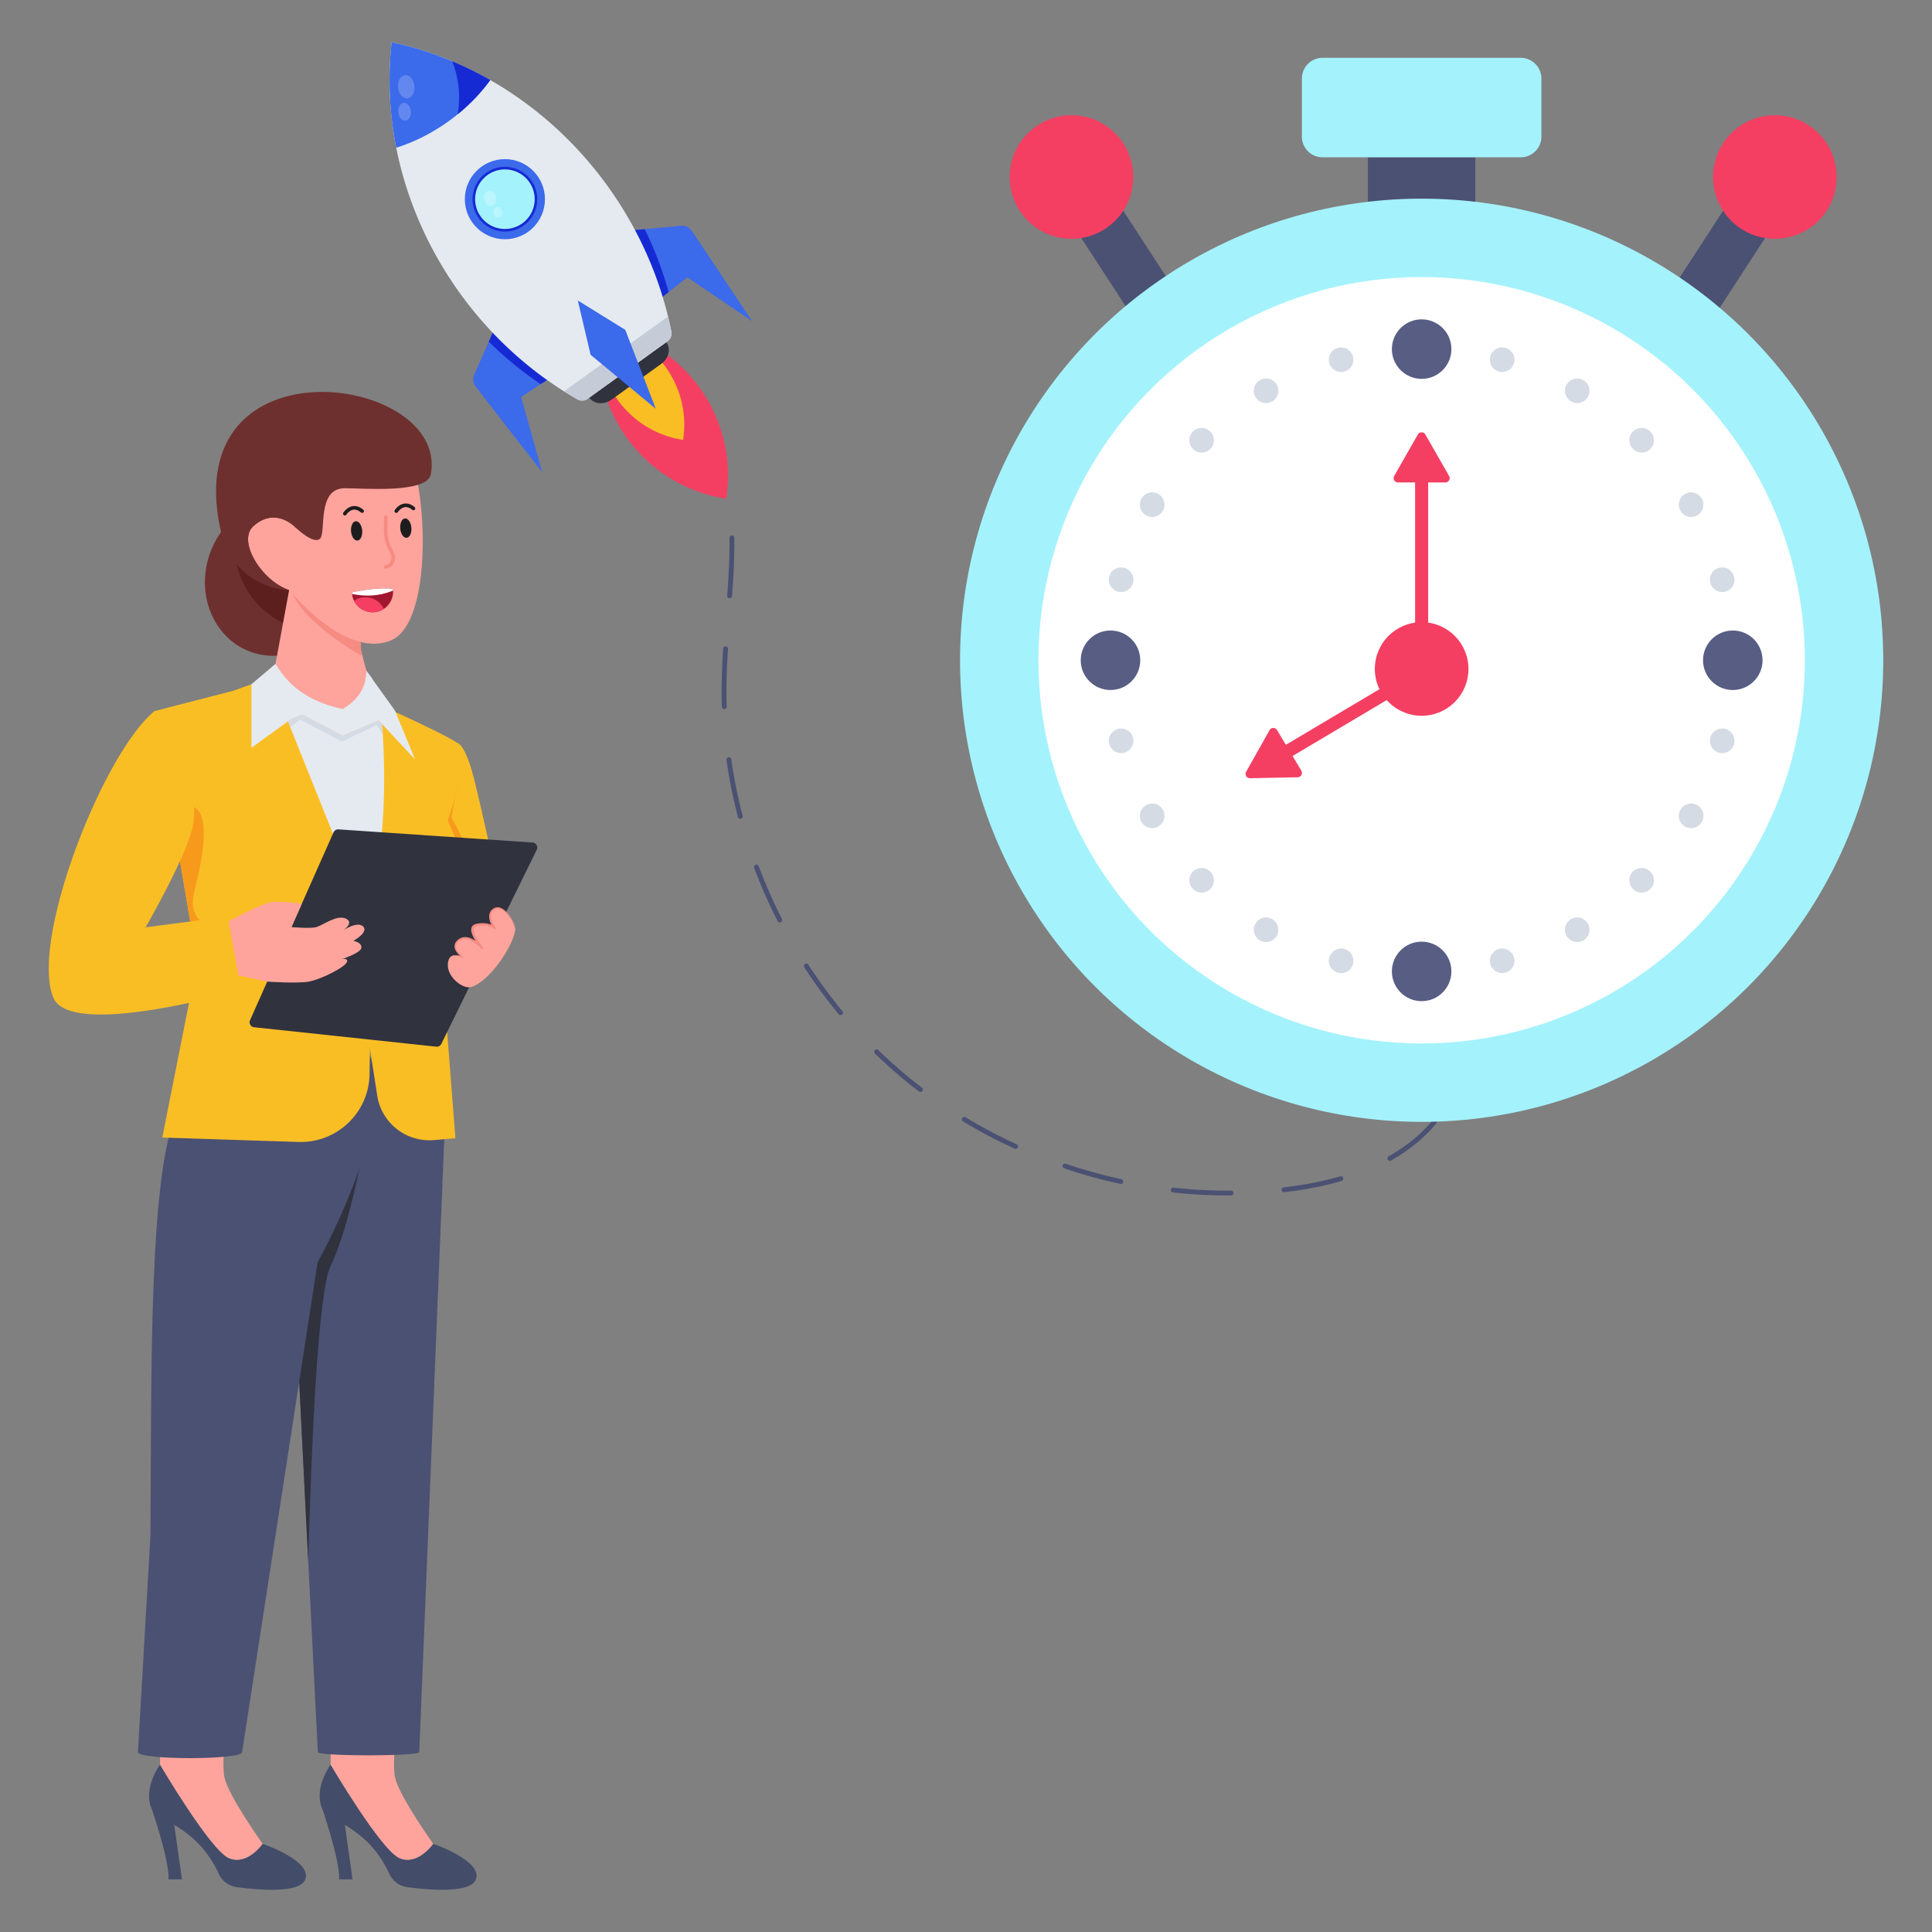 <?xml version="1.0" encoding="utf-8"?>
<svg xmlns="http://www.w3.org/2000/svg" id="Layer_1" style="enable-background:new 0 0 400 400" version="1.1" viewBox="0 0 400 400" x="0" y="0">
  <rect x="0" y="0" width="400" height="400" fill="#808080" stroke="none"/>
  <style>.st0{fill:#585d83}.st1{fill:#fff}.st2{fill:#e5eaf0}.st3{fill:#434c69}.st4{fill:#f43f62}.st5{fill:#ffa49d}.st6{fill:#f68b82}.st7{fill:#a4f2fc}.st9{fill:#30323e}.st10{fill:#4b5173}.st12{fill:#1e1d1e}.st14{fill:#3b6aeb}.st15{fill:#162ad4}.st19{opacity:.2}.st22{fill:#fabe25}.st23{fill:#f79a1c}.st25{fill:#6e302f}.st28{fill:#d4dbe4}.st39{opacity:.25}</style>
  <path class="st10" d="M254.184 247.51c-3.756 0-7.57-.209-11.338-.624a.5.5 0 0 1 .109-.994c3.731.41 7.51.619 11.23.619l.689-.003h.003a.5.5 0 0 1 .004 1l-.697.003zm11.666-.678a.5.5 0 0 1-.058-.997c4.308-.507 8.13-1.256 11.683-2.29a.5.5 0 0 1 .28.96c-3.608 1.05-7.482 1.81-11.845 2.323a.485.485 0 0 1-.06.004zm-33.8-1.714a.496.496 0 0 1-.107-.011 108.028 108.028 0 0 1-11.614-3.214.5.5 0 1 1 .32-.948 106.867 106.867 0 0 0 11.506 3.184.5.5 0 0 1-.106.989zm55.706-4.789a.5.5 0 0 1-.247-.935 36.855 36.855 0 0 0 4.695-3.15 30.336 30.336 0 0 0 4.406-4.292.501.501 0 0 1 .767.643 31.334 31.334 0 0 1-4.552 4.433 37.968 37.968 0 0 1-4.823 3.236.5.5 0 0 1-.246.065zm-77.488-2.465a.5.5 0 0 1-.207-.045 106.031 106.031 0 0 1-10.654-5.63.5.5 0 1 1 .516-.856 104.999 104.999 0 0 0 10.554 5.577.5.5 0 0 1-.209.954zm-19.697-11.782a.497.497 0 0 1-.303-.102 100.126 100.126 0 0 1-9.133-7.866.5.5 0 0 1 .697-.716 98.023 98.023 0 0 0 9.042 7.786.5.5 0 0 1-.303.898zm111.8-2.83a.5.5 0 0 1-.475-.657c.81-2.44 1.22-4.897 1.22-7.305 0-1.445-.15-2.88-.447-4.265a.5.5 0 1 1 .978-.21c.31 1.455.468 2.96.468 4.475 0 2.515-.427 5.079-1.268 7.62a.5.5 0 0 1-.475.342zm-128.338-13.08a.499.499 0 0 1-.386-.182 104.962 104.962 0 0 1-7.126-9.718.5.5 0 1 1 .84-.544 104.065 104.065 0 0 0 7.056 9.626.5.5 0 0 1-.384.818zm-12.587-19.195a.5.5 0 0 1-.446-.273 107.815 107.815 0 0 1-4.865-11.025.5.5 0 0 1 .937-.352 106.792 106.792 0 0 0 4.818 10.923.5.5 0 0 1-.444.727zm-8.174-21.452a.5.5 0 0 1-.483-.374 105.191 105.191 0 0 1-2.378-11.814.5.5 0 0 1 .99-.14c.554 3.909 1.347 7.845 2.356 11.701a.5.5 0 0 1-.485.627zm-3.32-22.71a.5.5 0 0 1-.499-.484 98.232 98.232 0 0 1-.045-4.395c.027-2.296.13-4.725.32-7.646a.506.506 0 0 1 .533-.466.5.5 0 0 1 .466.532c-.19 2.902-.292 5.315-.319 7.591a99.024 99.024 0 0 0 .044 4.351.5.5 0 0 1-.483.516h-.017zm1.113-22.96c-.012 0-.025 0-.037-.002a.5.5 0 0 1-.462-.535c.235-3.201.476-7 .476-10.904 0-.347-.002-.694-.006-1.041a.5.5 0 0 1 .495-.506h.005a.5.5 0 0 1 .5.495c.004.35.006.701.006 1.052 0 3.936-.242 7.758-.48 10.977a.5.5 0 0 1-.497.464zM283.215 32.564h22.24V47.14h-22.24z"/>
  <path class="st7" d="M319.13 16.262V28.29a4.275 4.275 0 0 1-4.292 4.274h-41.022a4.271 4.271 0 0 1-4.274-4.274V16.262c0-2.362 1.911-4.29 4.274-4.29h41.022a4.29 4.29 0 0 1 4.292 4.29z"/>
  <path class="st10" d="M352.748 34.873h10.368v32.884h-10.368z" transform="rotate(33.029 357.933 51.315)"/>
  <path class="st10" d="M226.189 34.873h10.368v32.884h-10.368z" transform="rotate(146.971 231.373 51.315)"/>
  <circle class="st7" cx="294.336" cy="136.699" r="95.57"/>
  <circle class="st1" cx="294.336" cy="136.699" r="79.341"/>
  <circle class="st0" cx="294.336" cy="72.278" r="6.161"/>
  <circle class="st28" cx="277.663" cy="74.473" r="2.548"/>
  <circle class="st28" cx="262.126" cy="80.909" r="2.548"/>
  <circle class="st28" cx="248.784" cy="91.147" r="2.548"/>
  <circle class="st28" cx="238.546" cy="104.488" r="2.548"/>
  <circle class="st28" cx="232.11" cy="120.025" r="2.548"/>
  <circle class="st28" cx="232.11" cy="153.372" r="2.548"/>
  <circle class="st28" cx="238.546" cy="168.909" r="2.548"/>
  <circle class="st28" cx="248.784" cy="182.251" r="2.548"/>
  <circle class="st28" cx="262.126" cy="192.489" r="2.548"/>
  <circle class="st28" cx="277.663" cy="198.924" r="2.548"/>
  <circle class="st28" cx="311.009" cy="198.924" r="2.548"/>
  <circle class="st28" cx="326.546" cy="192.489" r="2.548"/>
  <circle class="st28" cx="339.888" cy="182.251" r="2.548"/>
  <circle class="st28" cx="350.126" cy="168.909" r="2.548"/>
  <circle class="st28" cx="356.561" cy="153.372" r="2.548"/>
  <circle class="st28" cx="356.561" cy="120.025" r="2.548"/>
  <circle class="st28" cx="350.126" cy="104.488" r="2.548"/>
  <circle class="st28" cx="339.888" cy="91.147" r="2.548"/>
  <circle class="st28" cx="326.546" cy="80.909" r="2.548"/>
  <circle class="st28" cx="311.009" cy="74.473" r="2.548"/>
  <circle class="st0" cx="294.336" cy="201.119" r="6.161"/>
  <circle class="st0" cx="229.915" cy="136.699" r="6.161"/>
  <circle class="st0" cx="358.756" cy="136.699" r="6.161"/>
  <circle class="st4" cx="294.336" cy="138.502" r="9.692"/>
  <path class="st4" d="M292.983 97.028h2.705v39.671h-2.705z"/>
  <path class="st4" d="M299.24 99.883h-9.81a.895.895 0 0 1-.777-1.338l4.899-8.586a.895.895 0 0 1 1.554 0l4.91 8.585a.895.895 0 0 1-.776 1.34zM295.688 136.699l1.389 2.32-31.922 18.966-1.389-2.321z"/>
  <path class="st4" d="m264.393 151.15 5.036 8.418a.895.895 0 0 1-.75 1.354l-9.883.204a.895.895 0 0 1-.798-1.333l4.848-8.622a.895.895 0 0 1 1.547-.02z"/>
  <circle class="st4" cx="367.468" cy="36.648" r="12.793"/>
  <circle class="st4" cx="221.838" cy="36.648" r="12.794"/>
  <path class="st4" d="M144.678 80.036c4.733 6.45 7.01 14.703 5.692 23.233-17.062-2.622-28.766-18.578-26.143-35.64 8.532 1.305 15.72 5.955 20.451 12.407z"/>
  <path class="st22" d="M137.685 75.794c3.114 4.245 4.613 9.676 3.746 15.29-11.229-1.727-18.93-12.227-17.205-23.455 5.615.859 10.345 3.92 13.46 8.165z"/>
  <path class="st9" d="M137.958 70.834c.49.68.616 1.525.425 2.342-.192.814-.705 1.602-1.488 2.166l-10.291 7.408c-1.567 1.128-3.633.938-4.613-.423l15.967-11.493z"/>
  <path class="st14" d="M143.24 47.808 155.7 66.49l-13.392-9.063-3.888 3.048-1.741 1.366-6.966-14.054 3.76-.344 7.552-.692a2.397 2.397 0 0 1 2.215 1.056zM113.87 78.26l-1.92 1.267-4.052 2.671 4.344 15.576L98.48 80.03a2.397 2.397 0 0 1-.298-2.435l3.017-6.862 1.555-3.537L113.87 78.26z"/>
  <path class="st15" d="M102.753 67.195 113.87 78.26l-1.92 1.266a71.217 71.217 0 0 1-10.752-8.795l1.555-3.537zM133.473 47.444a71.313 71.313 0 0 1 4.947 13.032l-1.741 1.366-6.966-14.054 3.76-.344z"/>
  <path class="st2" d="M125.847 38.593c6.437 8.94 11.005 19.224 13.155 30.077a1.948 1.948 0 0 1-.768 1.965l-16.59 11.942c-.619.446-1.439.483-2.102.105-19.22-10.964-33.208-30.39-37.505-52.096-1.408-7.11-1.776-14.464-.95-21.846 7.261 1.56 14.12 4.245 20.414 7.835 9.61 5.48 17.912 13.079 24.346 22.018z"/>
  <path d="M116.776 81.017c.91.574 1.83 1.131 2.766 1.665a1.944 1.944 0 0 0 2.102-.105l16.59-11.942a1.948 1.948 0 0 0 .768-1.965 72.482 72.482 0 0 0-.7-3.148l-21.526 15.495z" style="fill:#c5ccd8"/>
  <path class="st14" d="M101.501 16.575c-1.822 2.52-4.085 4.925-6.745 7.086-.609.496-1.238.978-1.887 1.445-3.487 2.51-7.184 4.338-10.832 5.48-1.408-7.11-1.776-14.464-.95-21.846a70.486 70.486 0 0 1 12.527 3.946 72.41 72.41 0 0 1 7.887 3.89z"/>
  <path class="st15" d="M101.501 16.575c-1.822 2.52-4.085 4.925-6.745 7.086.345-2.023.387-4.092.125-6.121a20.168 20.168 0 0 0-1.267-4.854 72.41 72.41 0 0 1 7.887 3.89z"/>
  <g class="st19">
    <ellipse class="st1" cx="83.76" cy="23.13" rx="1.31" ry="1.852" transform="rotate(-5.748 83.76 23.13)"/>
  </g>
  <g class="st19">
    <ellipse class="st1" cx="84.099" cy="17.96" rx="1.705" ry="2.41" transform="rotate(-5.748 84.099 17.96)"/>
  </g>
  <path class="st14" d="m129.459 68.293 6.314 16.342-13.493-11.173-2.652-11.255z"/>
  <circle class="st14" cx="104.534" cy="41.239" r="8.293"/>
  <circle class="st15" cx="104.534" cy="41.239" r="6.701"/>
  <circle class="st7" cx="104.534" cy="41.239" r="6.169"/>
  <g class="st39">
    <path class="st1" d="M102.73 40.748c.218.865-.166 1.707-.857 1.883-.69.17-1.426-.393-1.642-1.26-.218-.864.166-1.707.86-1.88.69-.17 1.424.39 1.639 1.257z"/>
  </g>
  <g class="st39">
    <path class="st1" d="M103.935 43.74c.15.597-.115 1.177-.591 1.298-.476.118-.983-.27-1.131-.868-.15-.596.114-1.176.592-1.295.476-.118.982.268 1.13.866z"/>
  </g>
  <path class="st2" d="m57.625 146.174 15.188 45.237s7.64 1.442 7.64.721c0-.72 6.343-24.074 6.343-24.074l-5.55-15.496.144-2.667-12.541-2.09-11.224-1.631z"/>
  <path class="st28" d="m79.255 152.016-1.3-1.901-7.169 3.422-8.69-4.563-3.204 2.553-.864-6.105s4.069-2.096 4.394-2.096c.326 0 11.677 1.086 11.677 1.086l4.345 3.15 1.216 2.95"/>
  <path class="st5" d="m56.029 148.377 2.46 1.79 1.78-1.286 2.373-.973 8.264 4.423 7.456-3.155.043-.017.973 1.051c.218-.365.33-.608.261-.677-.33-.322-1.156-5.788-1.156-5.788l-2.531-4.73-.035-.043-.043-.009-18.828-1.52-1.017 10.934z"/>
  <path class="st25" d="M62.527 104.143c7.775 2.579 11.776 11.593 8.944 20.133a17.783 17.783 0 0 1-.988 2.391c-3.516 7.03-11.201 10.743-18.217 8.417-7.766-2.576-11.767-11.59-8.932-20.14 1.844-5.558 6.129-9.543 11.036-10.94 2.63-.757 5.446-.76 8.157.14z"/>
  <path d="M56.69 108.668c7.775 2.578 11.776 11.593 8.943 20.133a17.78 17.78 0 0 1-.987 2.39c-13.07-3.051-17.098-12.685-16.113-22.662 2.63-.757 5.446-.76 8.157.14z" style="fill:#5d1f1e"/>
  <path class="st5" d="M75.922 138.975c-.46-1.334-1.61-5.955-1.834-7.881a17.501 17.501 0 0 1-.056-3.542c-6.744-1.277-13.186-9.158-13.41-9.429l-.01-.008-3.569 19.324c0 3.663 9.108 8.43 14.156 7.964 3.397-.313 4.723-3.963 4.723-6.428z"/>
  <path class="st6" d="M74.855 135.777c-.427-.24-13.293-7.556-14.739-14.196l.011.01c.244.295 7.29 8.915 14.666 10.312a19.144 19.144 0 0 0 .062 3.874z"/>
  <path class="st5" d="M81.005 132.565c-1.837.775-3.74.866-5.635.503-7.776-1.466-15.198-10.552-15.453-10.865l-.008-.008c-5.75-1.903-10.882-10.198-7.439-13.279 4.745-4.2 8.864.429 8.864.429l2.043-11.788s12.529-9.926 18.698-7.39c2.134.89 3.839 5.726 4.737 11.855.066.436.123.889.181 1.342 1.442 11.475.165 26.599-5.988 29.201z"/>
  <path class="st25" d="M71.392 101.082c-5.849 0-3.823 9.127-5.124 10.437-1.31 1.302-4.934-2.174-4.934-2.174s-4.119-4.63-8.864-.429c-3.443 3.08 1.689 11.376 7.439 13.279l.008.008s-11.653-.045-14.338-12.862C37.258 69.624 93.024 77.62 89.197 98.199c-.75 4.03-13.983 2.883-17.805 2.883z"/>
  <path d="m81.369 122.138.011.128a4.28 4.28 0 0 1-1.9 3.798 4.266 4.266 0 0 1-6.18-1.68 4.07 4.07 0 0 1-.41-1.403l-.009-.099c-.008-.088.015-.17.008-.248 3.06-.636 5.936-.987 8.429-.74.016.079.043.156.05.244z" style="fill:#a1172f"/>
  <path class="st1" d="m81.369 122.138.011.128c-2.998 1.24-5.728 1.235-8.49.715l-.009-.099c-.008-.088.015-.17.008-.248 3.06-.636 5.936-.987 8.429-.74.016.079.043.156.05.244z"/>
  <path class="st4" d="M79.48 126.064a4.266 4.266 0 0 1-6.18-1.68 4.2 4.2 0 0 1 4.057-.356 4.26 4.26 0 0 1 2.124 2.036z"/>
  <path class="st6" d="M79.88 117.725h-.034a.376.376 0 0 1-.367-.384.384.384 0 0 1 .383-.367c.297.013.552-.136.78-.4.318-.368.465-.887.386-1.357-.07-.41-.273-.784-.488-1.18-.079-.145-.157-.29-.23-.437-1.01-2.047-.88-4.534-.776-6.532a.375.375 0 0 1 .749.04c-.1 1.91-.223 4.289.7 6.16.068.138.142.275.216.411.235.433.478.88.568 1.412a2.43 2.43 0 0 1-.557 1.974c-.369.426-.84.66-1.33.66z"/>
  <ellipse class="st12" cx="84.018" cy="109.341" rx="1.157" ry="2.01" transform="rotate(-5.012 84.018 109.34)"/>
  <ellipse class="st12" cx="73.834" cy="109.918" rx="1.157" ry="2.01" transform="rotate(-5.012 73.834 109.918)"/>
  <path class="st12" d="M82.045 106.195a.374.374 0 0 1-.316-.575c.03-.047.75-1.165 1.958-1.352.728-.113 1.459.132 2.17.73a.375.375 0 0 1-.481.573c-.537-.45-1.066-.642-1.57-.563-.869.133-1.438 1.006-1.444 1.015a.375.375 0 0 1-.317.172zM71.393 106.72a.374.374 0 0 1-.316-.575c.03-.047.751-1.165 1.958-1.352.726-.113 1.459.132 2.17.73a.375.375 0 1 1-.482.574c-.537-.45-1.064-.636-1.569-.564-.868.133-1.438 1.006-1.444 1.015a.375.375 0 0 1-.317.172z"/>
  <path class="st3" d="M66.579 374.128c1.12 3.04 9.374 3.624 14.05 13.867.676 1.49 2.088 2.51 3.708 2.725 4.484.591 12.93 1.305 14.15-1.52 1.682-3.877-8.798-7.463-8.798-7.463s-3.163 4.592-6.987 2.964c-3.831-1.628-14.25-19.356-14.25-19.356s-3.409 4.622-1.873 8.783zM31.26 374.128c1.122 3.04 9.375 3.624 14.051 13.867.676 1.49 2.088 2.51 3.708 2.725 4.484.591 12.93 1.305 14.15-1.52 1.682-3.877-8.798-7.463-8.798-7.463s-3.163 4.592-6.987 2.964c-3.831-1.628-14.25-19.356-14.25-19.356s-3.409 4.622-1.873 8.783z"/>
  <path class="st3" d="M31.023 373.32s4.088 11.64 3.872 15.783h2.775l-1.866-13.223-4.781-2.56zM66.34 373.32s4.089 11.64 3.873 15.783h2.775l-1.866-13.223-4.781-2.56z"/>
  <path class="st5" d="M68.452 350.181v15.164s10.419 17.728 14.25 19.356c3.824 1.628 6.987-2.964 6.987-2.964s-7.05-9.866-7.9-13.735c-.962-4.369 1.589-17.82 1.589-17.82H68.452z"/>
  <path class="st10" d="m60.275 252.82 3.54 70.428 1.988 39.502c0 .898 20.999.898 20.999 0l5.474-134.147-25.375-7.785-3.54 17.09-3.086 14.911z"/>
  <path class="st9" d="m60.275 252.82 3.54 70.428c.614-22.611 1.965-55.664 4.637-61.17 4.123-8.499 7.01-25.643 7.01-25.643l-12.1 1.474-3.087 14.91z"/>
  <path class="st5" d="M33.134 350.181v15.164s10.419 17.728 14.25 19.356c3.824 1.628 6.987-2.964 6.987-2.964s-7.05-9.866-7.9-13.735c-.961-4.369 1.589-17.82 1.589-17.82H33.134z"/>
  <path class="st22" d="M94.674 153.811s1.61.072 3.484 7.496c1.874 7.424 5.812 25.73 5.812 25.73l-15.399 1.299s-3.192-22.762-3.192-23.562c0-.8 9.295-10.963 9.295-10.963z"/>
  <path class="st23" d="m94.84 161.256-1.37 7.998s7.607 12.908 4.999 18.247-4.6 4.868-5.578 3.89c-.977-.977-5.286-13.808-5.286-14.76 0-.954 1.665-9.426 1.665-9.426l5.405-6.3"/>
  <path class="st10" d="m56.645 320.459-6.518 42.295c0 1.663-21.566 1.663-21.566 0l2.591-44.854c.215-34.808-.255-72.433 4.998-86.51 0 0 36.519-25.756 40.843-11.707 4.325 14.05-11.244 41.691-11.244 41.691l-9.104 59.085z"/>
  <path class="st22" d="m40.7 199.769-7.1 35.75 28.208.912c7.95.252 14.572-6.057 14.703-14.008l.486-29.71-21.046-52.479-7.5 2.738-16.476 4.258 3.572 20.995 5.266 30.97-.113.574z"/>
  <path class="st23" d="m40.813 199.195-.113.574c1.547-.461 3.05-1.304 4.45-2.13 1.094-.643 2.241-1.338 2.91-2.415.67-1.087.696-2.685-.295-3.485-1.356-1.095-3.415-.052-5.101-.486-1.599-.418-2.564-2.12-2.711-3.754-.14-1.643.356-3.26.747-4.858.8-3.31 2.65-11.584.46-14.668-1.46-2.051-3.875-1.139-5.613.252l5.266 30.97z"/>
  <path class="st22" d="m72.813 192.709 5.288 34.12a10.924 10.924 0 0 0 11.707 9.213l4.484-.375-3.027-38.922s7.352-6.631 6.63-11.82-5.221-15.137-5.221-15.137c2-4.828 2.836-11.682 2.387-15.569-.1-.859-13.599-6.987-13.599-6.987l-2.739-1.806s4.037 35.03-5.91 47.283zM31.975 147.232c-10.732 8.865-25.823 47.587-20.933 59.315 3.632 8.71 38.85-1.585 38.85-1.585l-2.698-15.177-17.05 2.203s9.527-16.479 9.946-22.056c1.153-15.352-8.115-22.7-8.115-22.7z"/>
  <path class="st9" d="m70.073 171.711 40.2 2.73c.732.05 1.179.826.856 1.484l-19.762 40.21a1.031 1.031 0 0 1-1.036.57l-37.733-4.025a1.031 1.031 0 0 1-.833-1.444L69.06 172.32c.176-.396.58-.64 1.013-.61z"/>
  <path class="st5" d="M47.366 190.753s6.373-3.502 8.725-3.955c1.574-.302 6.405.292 6.405.292l-2.156 4.852s3.89.359 5.121.01c1.534-.435 4.253-2.631 6.127-1.766s-.577 2.45-.577 2.45 2.986-2.01 4.184-.812c1.197 1.197-2.057 2.98-2.057 2.98s1.693.211 1.693 1.364-4.397 2.523-4.397 2.523 1.442-.527 1.442.288c0 1.118-5.478 3.82-7.929 4.253-2.45.432-8.625 0-8.625 0l-5.967-1.292-1.989-11.187z"/>
  <path class="st2" d="M52.058 141.66v13.165l6.43-4.658 1.782-1.286 2.372-.973 8.264 4.423 7.456-3.155.043-.017.973 1.051 6.553 7.013-4.172-10.123-5.807-8.085-.035-.043-.096-.14c.01.018.026.061.053.131.373.904 1.67 1.88 1.67 6.06 0 4.614-5.256 5.153-7.403 4.71-1.625-.33-4.605-1.886-6.057-2.686-6.178-3.423-7.038-9.605-7.038-9.605l-4.988 4.218z"/>
  <path class="st2" d="m58.028 145.422 7.482 4.024 5.874 1.59 7.282-2.824v-3.337l-1.669-4.484-1.123-1.428c-.232 3.81-1.724 5.784-4.873 7.841-6.137-1.316-10.812-4.009-13.955-9.362l.982 7.98z"/>
  <path class="st5" d="M106.656 192.717c.256-1.37-2.391-5.637-4.27-4.567-2.094 1.181.025 4.01.025 4.01s-1.062-1.17-3.696-.674c-2.338.44.465 4.017 1.11 4.786-.625-.661-3.277-3.292-5.106-1.369-1.075 1.128-.089 2.376 1.118 3.317-1.267-.561-2.63-.743-3.017.75-.765 2.989 2.885 5.822 4.614 5.398 3.603-.887 8.553-7.998 9.222-11.65z"/>
  <path class="st6" d="M106.656 192.717c.025-.98-.522-1.854-1.037-2.642-.556-.762-1.23-1.522-2.085-1.846-.848-.35-1.808.407-1.863 1.263-.064.881.4 1.79.916 2.537a.22.22 0 0 1-.329.287l-.01-.009c-.516-.468-1.335-.688-2.094-.705-.388-.01-.78.014-1.167.083-.394.054-.724.161-.854.424-.141.255-.078.642.032.994.107.362.283.717.475 1.06.387.689.857 1.345 1.362 1.96a.23.23 0 0 1-.344.307c-.56-.586-1.177-1.136-1.874-1.528-.683-.396-1.494-.634-2.205-.365-.68.277-1.34.973-1.124 1.729.192.749.834 1.347 1.445 1.873l.005.005a.102.102 0 0 1-.11.17c-.54-.252-1.122-.47-1.72-.444-.294.016-.592.113-.809.322-.22.204-.358.486-.446.777.072-.295.193-.588.41-.814.214-.23.526-.354.836-.387.63-.062 1.243.132 1.813.358l-.105.175c-.658-.503-1.345-1.083-1.613-1.962-.138-.437-.023-.949.239-1.319a2.619 2.619 0 0 1 1.037-.837c.87-.364 1.83-.081 2.56.34.758.418 1.403.984 1.996 1.59l-.344.307a14.312 14.312 0 0 1-1.432-2.017 5.779 5.779 0 0 1-.528-1.152c-.118-.404-.233-.89.012-1.372.262-.495.828-.616 1.213-.665.412-.068.835-.091 1.257-.076.843.045 1.71.237 2.402.874l-.337.28c-.555-.828-1.048-1.766-.944-2.844a1.828 1.828 0 0 1 .821-1.313 1.58 1.58 0 0 1 1.52-.18c.966.4 1.594 1.221 2.121 2.031.48.83.982 1.747.902 2.731z"/>
</svg>